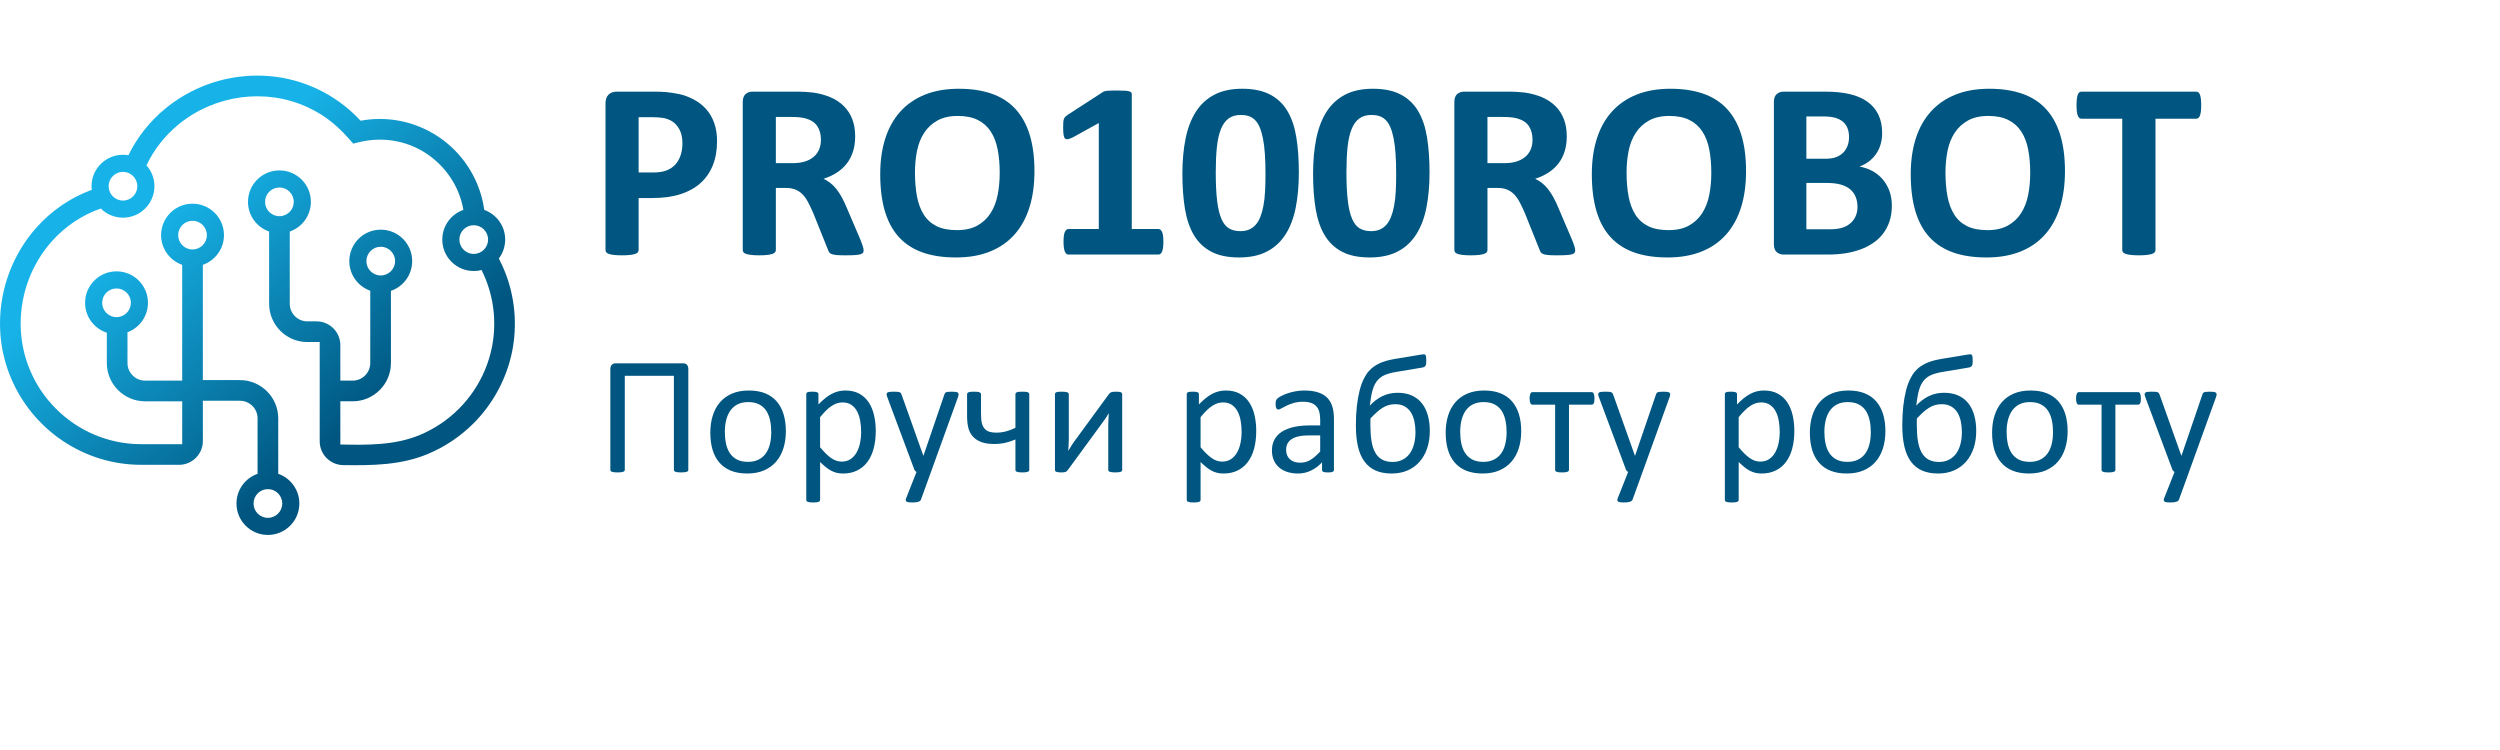 <?xml version="1.0" encoding="UTF-8"?> <svg xmlns="http://www.w3.org/2000/svg" xmlns:xlink="http://www.w3.org/1999/xlink" version="1.1" id="Layer_1" x="0px" y="0px" width="1700px" height="510.279px" viewBox="0 0 357.419 85.659" style="enable-background:new 0 0 317.419 65.659;" xml:space="preserve"><style type="text/css"> .st0{fill-rule:evenodd;clip-rule:evenodd;fill:url(#SVGID_1_);} .st1{fill-rule:evenodd;clip-rule:evenodd;fill:url(#SVGID_2_);} .st2{fill-rule:evenodd;clip-rule:evenodd;fill:url(#SVGID_3_);} .st3{fill-rule:evenodd;clip-rule:evenodd;fill:url(#SVGID_4_);} .st4{fill-rule:evenodd;clip-rule:evenodd;fill:url(#SVGID_5_);} .st5{fill-rule:evenodd;clip-rule:evenodd;fill:url(#SVGID_6_);} .st6{fill-rule:evenodd;clip-rule:evenodd;fill:url(#SVGID_7_);} .st7{fill-rule:evenodd;clip-rule:evenodd;fill:url(#SVGID_8_);} .st8{fill-rule:evenodd;clip-rule:evenodd;fill:url(#SVGID_9_);} </style><style type="text/css">.title{fill:#005680;}.slogan{fill:#005680;}</style><g transform="scale(1.994) translate(0, 0)"><g> <linearGradient id="SVGID_1_" gradientUnits="userSpaceOnUse" x1="12.511" y1="8.637" x2="25.578" y2="24.774"> <stop offset="0.008" style="stop-color:#17b3e8"></stop> <stop offset="1" style="stop-color:#005680"></stop> </linearGradient> <path class="st0" d="M36.211,14.081c-0.13-0.33-0.279-0.653-0.445-0.969c0.285-0.378,0.455-0.848,0.455-1.358 c0-0.979-0.625-1.813-1.498-2.124c-0.09-0.645-0.261-1.264-0.503-1.849c-0.771-1.86-2.239-3.329-4.1-4.1 c-0.894-0.37-1.87-0.575-2.89-0.575c-0.46,0-0.924,0.043-1.376,0.127c-0.908-0.981-1.991-1.764-3.184-2.313 c-3.548-1.635-7.765-1.05-10.788,1.42c-1.116,0.912-2.037,2.056-2.674,3.367C9.081,5.686,8.951,5.674,8.817,5.674 c-1.244,0-2.254,1.009-2.254,2.254c0,0.088,0.006,0.176,0.016,0.261C5.028,8.756,3.676,9.7,2.605,10.902 C0.973,12.737,0,15.174,0,17.784c0,2.004,0.597,3.948,1.712,5.613c0.744,1.112,1.683,2.051,2.796,2.796 c1.666,1.114,3.61,1.711,5.612,1.711h2.72c0.939,0,1.705-0.766,1.705-1.704c0-0.962,0-1.925,0-2.888h2.662 c0.347,0,0.661,0.143,0.89,0.371s0.37,0.543,0.37,0.89v3.976c-0.881,0.306-1.513,1.144-1.513,2.129 c0,1.245,1.009,2.254,2.254,2.254s2.255-1.009,2.255-2.254c0-0.985-0.633-1.823-1.514-2.129v-3.976c0-0.755-0.309-1.44-0.805-1.938 c-0.496-0.496-1.182-0.805-1.938-0.805h-2.662v-3.814v-4.451c0.881-0.306,1.514-1.144,1.514-2.129c0-1.245-1.01-2.254-2.255-2.254 c-1.244,0-2.254,1.009-2.254,2.254c0,0.985,0.633,1.823,1.514,2.129v4.451v3.852h-2.662c-0.347,0-0.662-0.143-0.891-0.371 c-0.228-0.229-0.37-0.543-0.37-0.89V18.4c0.857-0.318,1.469-1.145,1.469-2.113c0-1.244-1.009-2.254-2.254-2.254 s-2.254,1.01-2.254,2.254c0,1.002,0.653,1.852,1.558,2.145v2.176c0,0.755,0.308,1.441,0.805,1.938 c0.496,0.496,1.182,0.805,1.938,0.805h2.662v3.073H10.12c-1.704,0-3.373-0.508-4.791-1.457c-0.938-0.628-1.763-1.452-2.391-2.391 c-0.948-1.417-1.457-3.086-1.457-4.791c0-2.24,0.833-4.328,2.229-5.898c0.943-1.06,2.144-1.884,3.518-2.359 c0.407,0.405,0.969,0.656,1.589,0.656c1.245,0,2.255-1.009,2.255-2.254c0-0.575-0.216-1.1-0.57-1.498 c0.543-1.149,1.341-2.149,2.313-2.944c2.582-2.109,6.205-2.62,9.237-1.223c1.409,0.65,2.317,1.49,3.272,2.611l0.44-0.109 c0.476-0.117,0.976-0.177,1.466-0.177c0.828,0,1.614,0.163,2.328,0.458c1.479,0.613,2.683,1.816,3.295,3.295 c0.168,0.406,0.294,0.835,0.37,1.283c-0.88,0.307-1.512,1.144-1.512,2.129c0,1.245,1.01,2.254,2.254,2.254 c0.194,0,0.382-0.024,0.562-0.071c0.11,0.223,0.213,0.451,0.307,0.688c0.608,1.539,0.76,3.215,0.436,4.84 c-0.112,0.563-0.278,1.103-0.491,1.616c-0.439,1.057-1.071,1.997-1.88,2.807c-0.797,0.797-1.75,1.44-2.807,1.88 c-1.792,0.744-3.755,0.72-5.69,0.679V23.35h0.885c0.755,0,1.44-0.308,1.938-0.805c0.496-0.496,0.804-1.182,0.804-1.938v-5.176 c0.887-0.303,1.524-1.144,1.524-2.133c0-1.245-1.009-2.254-2.254-2.254s-2.254,1.009-2.254,2.254c0,0.982,0.627,1.816,1.502,2.125 v5.184c0,0.347-0.142,0.662-0.37,0.891s-0.543,0.37-0.89,0.37h-0.885v-2.544c0-0.939-0.766-1.705-1.704-1.705h-0.662 c-0.347,0-0.661-0.142-0.89-0.37s-0.37-0.543-0.37-0.89v-5.18c0.881-0.307,1.514-1.144,1.514-2.129c0-1.245-1.01-2.254-2.255-2.254 c-1.244,0-2.254,1.009-2.254,2.254c0,0.985,0.632,1.823,1.514,2.129v5.18c0,0.756,0.308,1.44,0.804,1.938 c0.496,0.496,1.182,0.804,1.938,0.804h0.885v2.768v0.74c0,1.204,0,2.408,0,3.611c0,0.931,0.75,1.691,1.68,1.705 c2.061,0.029,4.123,0.013,6.06-0.792c1.241-0.517,2.356-1.27,3.286-2.199c1.407-1.406,2.388-3.229,2.776-5.181 C37.1,17.861,36.921,15.874,36.211,14.081z M19.208,29.648c0.568,0,1.029,0.461,1.029,1.029s-0.461,1.029-1.029,1.029 s-1.029-0.461-1.029-1.029S18.64,29.648,19.208,29.648z M12.775,11.436c0-0.568,0.46-1.029,1.028-1.029s1.029,0.46,1.029,1.029 s-0.461,1.029-1.029,1.029S12.775,12.004,12.775,11.436z M8.355,17.316c-0.568,0-1.029-0.461-1.029-1.029s0.461-1.028,1.029-1.028 s1.029,0.46,1.029,1.028S8.924,17.316,8.355,17.316z M8.817,8.958c-0.568,0-1.028-0.461-1.028-1.029s0.46-1.029,1.028-1.029 s1.029,0.46,1.029,1.029S9.386,8.958,8.817,8.958z M33.966,12.783c-0.567,0-1.029-0.461-1.029-1.029s0.462-1.029,1.029-1.029 c0.568,0,1.029,0.461,1.029,1.029S34.534,12.783,33.966,12.783z M26.27,13.298c0-0.568,0.46-1.029,1.028-1.029 s1.029,0.461,1.029,1.029c0,0.568-0.461,1.029-1.029,1.029S26.27,13.866,26.27,13.298z M20.034,10.079 c-0.568,0-1.029-0.461-1.029-1.029s0.461-1.029,1.029-1.029s1.029,0.461,1.029,1.029S20.603,10.079,20.034,10.079z"></path> </g> </g><g transform="scale(0.018) translate(4668.318, 1421.223)"><path transform="translate(0,0) rotate(180) scale(-1, 1)" d="M1027 901c0 -72.667 -11.336 -136.998 -34.003 -192.998s-55.667 -103.167 -99 -141.5s-96.5 -67.5 -159.5 -87.5s-137.167 -30 -222.5 -30h-108v-413c0 -6.667 -2.167 -12.667 -6.5 -18s-11.5 -9.666 -21.5 -12.999s-23.333 -6 -40 -8s-38 -3 -64 -3 c-25.333 0 -46.5 1 -63.5 3s-30.5 4.667 -40.5 8s-17 7.666 -21 12.999s-6 11.333 -6 18v1164c0 31.333 8.167 54.833 24.5 70.5s37.833 23.5 64.5 23.5h305c30.667 0 59.834 -1.167 87.501 -3.5s60.834 -7.333 99.501 -15s77.834 -21.834 117.501 -42.501 s73.5 -46.834 101.5 -78.501s49.333 -68.667 64 -111s22 -89.833 22 -142.5zM751.997 882.002c0 45.333 -8 82.67 -24 112.003s-35.667 51 -59 65s-47.833 22.833 -73.5 26.5s-52.167 5.5 -79.5 5.5h-112v-439h118c42 0 77.167 5.667 105.5 17s51.5 27.166 69.5 47.499 s31.667 44.666 41 72.999s14 59.166 14 92.499z" class="title"></path><path transform="translate(1090,0) rotate(180) scale(-1, 1)" d="M1101 34c0 -7.333 -1.336 -13.501 -4.003 -18.501s-9 -9.167 -19 -12.5s-24.667 -5.666 -44 -6.999s-45.666 -2 -78.999 -2c-28 0 -50.333 0.667 -67 2s-29.834 3.833 -39.501 7.5s-16.5 8.334 -20.5 14.001s-7.333 12.5 -10 20.5l-116 289 c-14 32.667 -27.667 61.667 -41 87s-28.166 46.5 -44.499 63.5s-35.166 29.833 -56.499 38.5s-46 13 -74 13h-82v-493c0 -6.667 -2.167 -12.667 -6.5 -18s-11.5 -9.666 -21.5 -12.999s-23.333 -6 -40 -8s-38 -3 -64 -3c-25.333 0 -46.5 1 -63.5 3 s-30.5 4.667 -40.5 8s-17 7.666 -21 12.999s-6 11.333 -6 18v1175c0 29.333 7.5 50.5 22.5 63.5s33.5 19.5 55.5 19.5h335c34 0 62 -0.667 84 -2s42 -3 60 -5c52 -7.333 98.833 -20 140.5 -38s77 -41.5 106 -70.5s51.167 -63.333 66.5 -103s23 -85.167 23 -136.5 c0 -43.333 -5.5 -82.833 -16.5 -118.5s-27.167 -67.5 -48.5 -95.5s-47.666 -52.333 -78.999 -73s-67 -37.334 -107 -50.001c19.333 -9.333 37.5 -20.666 54.5 -33.999s33 -29.5 48 -48.5s29.167 -40.667 42.5 -65s26.333 -51.833 39 -82.5l109 -255 c10 -25.333 16.667 -43.833 20 -55.5s5 -20.834 5 -27.501zM761.997 911.999c0 42.667 -9.667 78.667 -29 108s-51 50 -95 62c-13.333 3.333 -28.5 6 -45.5 8s-40.5 3 -70.5 3h-118v-367h134c37.333 0 70 4.5 98 13.5s51.333 21.667 70 38s32.667 35.833 42 58.5 s14 48 14 76z" class="title"></path><path transform="translate(2243,0) rotate(180) scale(-1, 1)" d="M1305 662c0 -107.333 -13.334 -203.335 -40.001 -288.002s-66.334 -156.5 -119.001 -215.5s-117.834 -104 -195.501 -135s-167.5 -46.5 -269.5 -46.5c-100.667 0 -188.5 13.167 -263.5 39.5s-137.5 66.5 -187.5 120.5s-87.5 122.667 -112.5 206s-37.5 182 -37.5 296 c0 104.667 13.333 198.834 40 282.501s66.334 154.834 119.001 213.501s117.834 103.667 195.501 135s167.834 47 270.501 47c98 0 184.5 -13 259.5 -39s137.667 -66 188 -120s88.333 -122.167 114 -204.5s38.5 -179.5 38.5 -291.5zM1029 647.998 c0 68 -5.332 129.831 -15.999 185.498s-28.834 103.334 -54.501 143.001s-59.834 70.334 -102.501 92.001s-96 32.5 -160 32.5c-64.667 0 -118.667 -12.167 -162 -36.5s-78.333 -56.833 -105 -97.5s-45.5 -88.167 -56.5 -142.5s-16.5 -111.833 -16.5 -172.5 c0 -70.667 5.333 -134.167 16 -190.5s28.667 -104.5 54 -144.5s59.333 -70.5 102 -91.5s96.334 -31.5 161.001 -31.5s118.667 12 162 36s78.333 56.667 105 98s45.5 89.5 56.5 144.5s16.5 113.5 16.5 175.5z" class="title"></path><path transform="translate(3628,0) rotate(180) scale(-1, 1)" d="M944 100c0 -18.667 -1.002 -34.5 -3.002 -47.5s-4.833 -23.333 -8.5 -31s-7.834 -13.167 -12.501 -16.5s-10 -5 -16 -5h-714c-5.333 0 -10.333 1.667 -15 5s-8.834 8.833 -12.501 16.5s-6.5 18 -8.5 31s-3 28.833 -3 47.5 c0 19.333 0.833 35.5 2.5 48.5s4.334 23.5 8.001 31.5s7.834 13.833 12.501 17.5s10 5.5 16 5.5h241v842l-208 -115c-15.333 -7.333 -27.833 -11.833 -37.5 -13.5s-17.334 0.333 -23.001 6s-9.5 15.5 -11.5 29.5s-3 33.667 -3 59c0 16 0.333 29.167 1 39.5 s2.334 19.166 5.001 26.499s6.334 13.333 11.001 18s11 9.667 19 15l278 180c3.333 2.667 7.5 4.834 12.5 6.501s11.5 3 19.5 4s18.5 1.667 31.5 2s29.833 0.5 50.5 0.5c25.333 0 45.833 -0.5 61.5 -1.5s27.5 -2.667 35.5 -5s13.333 -5.5 16 -9.5 s4 -9 4 -15v-1069h211c6 0 11.5 -1.833 16.5 -5.5s9.333 -9.5 13 -17.5s6.334 -18.5 8.001 -31.5s2.5 -29.167 2.5 -48.5z" class="title"></path><path transform="translate(4666,0) rotate(180) scale(-1, 1)" d="M982 652c0 -103.333 -8.333 -196.669 -25 -280.002s-43.834 -154.333 -81.501 -213s-86.667 -103.667 -147 -135s-134.166 -47 -221.499 -47c-88.667 0 -162 15.167 -220 45.5s-104 74 -138 131s-57.833 126.667 -71.5 209s-20.5 175.5 -20.5 279.5 c0 102.667 8.5 195.834 25.5 279.501s44.333 154.834 82 213.501s86.667 103.667 147 135s133.833 47 220.5 47c88.667 0 162.167 -15.167 220.5 -45.5s104.5 -74 138.5 -131s57.667 -126.667 71 -209s20 -175.5 20 -279.5zM717 638.997 c0 61.333 -1.666 115.501 -4.999 162.501s-8.5 87.833 -15.5 122.5s-15.667 64 -26 88s-22.833 43.167 -37.5 57.5s-31.334 24.5 -50.001 30.5s-39.334 9 -62.001 9c-39.333 0 -71.833 -9.5 -97.5 -28.5s-46 -47.5 -61 -85.5s-25.5 -85.333 -31.5 -142 s-9 -122.667 -9 -198c0 -92 3.667 -168.167 11 -228.5s18.833 -108.333 34.5 -144s35.834 -60.667 60.501 -75s54.334 -21.5 89.001 -21.5c26 0 49 4.167 69 12.5s37.5 20.833 52.5 37.5s27.5 37.667 37.5 63s18.167 54.666 24.5 87.999s10.666 71 12.999 113 s3.5 88.333 3.5 139z" class="title"></path><path transform="translate(5704,0) rotate(180) scale(-1, 1)" d="M982 652c0 -103.333 -8.333 -196.669 -25 -280.002s-43.834 -154.333 -81.501 -213s-86.667 -103.667 -147 -135s-134.166 -47 -221.499 -47c-88.667 0 -162 15.167 -220 45.5s-104 74 -138 131s-57.833 126.667 -71.5 209s-20.5 175.5 -20.5 279.5 c0 102.667 8.5 195.834 25.5 279.501s44.333 154.834 82 213.501s86.667 103.667 147 135s133.833 47 220.5 47c88.667 0 162.167 -15.167 220.5 -45.5s104.5 -74 138.5 -131s57.667 -126.667 71 -209s20 -175.5 20 -279.5zM717 638.997 c0 61.333 -1.666 115.501 -4.999 162.501s-8.5 87.833 -15.5 122.5s-15.667 64 -26 88s-22.833 43.167 -37.5 57.5s-31.334 24.5 -50.001 30.5s-39.334 9 -62.001 9c-39.333 0 -71.833 -9.5 -97.5 -28.5s-46 -47.5 -61 -85.5s-25.5 -85.333 -31.5 -142 s-9 -122.667 -9 -198c0 -92 3.667 -168.167 11 -228.5s18.833 -108.333 34.5 -144s35.834 -60.667 60.501 -75s54.334 -21.5 89.001 -21.5c26 0 49 4.167 69 12.5s37.5 20.833 52.5 37.5s27.5 37.667 37.5 63s18.167 54.666 24.5 87.999s10.666 71 12.999 113 s3.5 88.333 3.5 139z" class="title"></path><path transform="translate(6742,0) rotate(180) scale(-1, 1)" d="M1101 34c0 -7.333 -1.336 -13.501 -4.003 -18.501s-9 -9.167 -19 -12.5s-24.667 -5.666 -44 -6.999s-45.666 -2 -78.999 -2c-28 0 -50.333 0.667 -67 2s-29.834 3.833 -39.501 7.5s-16.5 8.334 -20.5 14.001s-7.333 12.5 -10 20.5l-116 289 c-14 32.667 -27.667 61.667 -41 87s-28.166 46.5 -44.499 63.5s-35.166 29.833 -56.499 38.5s-46 13 -74 13h-82v-493c0 -6.667 -2.167 -12.667 -6.5 -18s-11.5 -9.666 -21.5 -12.999s-23.333 -6 -40 -8s-38 -3 -64 -3c-25.333 0 -46.5 1 -63.5 3 s-30.5 4.667 -40.5 8s-17 7.666 -21 12.999s-6 11.333 -6 18v1175c0 29.333 7.5 50.5 22.5 63.5s33.5 19.5 55.5 19.5h335c34 0 62 -0.667 84 -2s42 -3 60 -5c52 -7.333 98.833 -20 140.5 -38s77 -41.5 106 -70.5s51.167 -63.333 66.5 -103s23 -85.167 23 -136.5 c0 -43.333 -5.5 -82.833 -16.5 -118.5s-27.167 -67.5 -48.5 -95.5s-47.666 -52.333 -78.999 -73s-67 -37.334 -107 -50.001c19.333 -9.333 37.5 -20.666 54.5 -33.999s33 -29.5 48 -48.5s29.167 -40.667 42.5 -65s26.333 -51.833 39 -82.5l109 -255 c10 -25.333 16.667 -43.833 20 -55.5s5 -20.834 5 -27.501zM761.997 911.999c0 42.667 -9.667 78.667 -29 108s-51 50 -95 62c-13.333 3.333 -28.5 6 -45.5 8s-40.5 3 -70.5 3h-118v-367h134c37.333 0 70 4.5 98 13.5s51.333 21.667 70 38s32.667 35.833 42 58.5 s14 48 14 76z" class="title"></path><path transform="translate(7895,0) rotate(180) scale(-1, 1)" d="M1305 662c0 -107.333 -13.334 -203.335 -40.001 -288.002s-66.334 -156.5 -119.001 -215.5s-117.834 -104 -195.501 -135s-167.5 -46.5 -269.5 -46.5c-100.667 0 -188.5 13.167 -263.5 39.5s-137.5 66.5 -187.5 120.5s-87.5 122.667 -112.5 206s-37.5 182 -37.5 296 c0 104.667 13.333 198.834 40 282.501s66.334 154.834 119.001 213.501s117.834 103.667 195.501 135s167.834 47 270.501 47c98 0 184.5 -13 259.5 -39s137.667 -66 188 -120s88.333 -122.167 114 -204.5s38.5 -179.5 38.5 -291.5zM1029 647.998 c0 68 -5.332 129.831 -15.999 185.498s-28.834 103.334 -54.501 143.001s-59.834 70.334 -102.501 92.001s-96 32.5 -160 32.5c-64.667 0 -118.667 -12.167 -162 -36.5s-78.333 -56.833 -105 -97.5s-45.5 -88.167 -56.5 -142.5s-16.5 -111.833 -16.5 -172.5 c0 -70.667 5.333 -134.167 16 -190.5s28.667 -104.5 54 -144.5s59.333 -70.5 102 -91.5s96.334 -31.5 161.001 -31.5s118.667 12 162 36s78.333 56.667 105 98s45.5 89.5 56.5 144.5s16.5 113.5 16.5 175.5z" class="title"></path><path transform="translate(9280,0) rotate(180) scale(-1, 1)" d="M1078 388c0 -46 -6.335 -87.666 -19.002 -124.999s-30.167 -70.333 -52.5 -99s-49 -53.334 -80 -74.001s-65.167 -37.667 -102.5 -51s-77.166 -23.166 -119.499 -29.499s-89.5 -9.5 -141.5 -9.5h-344c-22 0 -40.5 6.5 -55.5 19.5s-22.5 34.167 -22.5 63.5v1128 c0 29.333 7.5 50.5 22.5 63.5s33.5 19.5 55.5 19.5h325c79.333 0 146.5 -6.667 201.5 -20s101.333 -33.5 139 -60.5s66.5 -61.167 86.5 -102.5s30 -90 30 -146c0 -31.333 -4 -60.833 -12 -88.5s-19.667 -52.834 -35 -75.501s-34.166 -42.667 -56.499 -60 s-47.833 -31.333 -76.5 -42c36.667 -6.667 70.5 -18.334 101.5 -35.001s58 -38.167 81 -64.5s41.167 -57.166 54.5 -92.499s20 -75 20 -119zM737.998 933.001c0 26 -4 49.332 -12 69.999s-20 37.834 -36 51.501s-36.167 24.167 -60.5 31.5s-56.833 11 -97.5 11h-133v-336 h147c38 0 68.333 4.5 91 13.5s41.5 21.333 56.5 37s26.167 34 33.5 55s11 43.167 11 66.5zM804.998 379c0 30 -4.999 56.833 -14.999 80.5s-24.667 43.5 -44 59.5s-44 28.333 -74 37s-69 13 -117 13h-156v-368h190c36.667 0 67.5 3.833 92.5 11.5s46.667 19 65 34 s32.666 33.667 42.999 56s15.5 47.833 15.5 76.5z" class="title"></path><path transform="translate(10428,0) rotate(180) scale(-1, 1)" d="M1305 662c0 -107.333 -13.334 -203.335 -40.001 -288.002s-66.334 -156.5 -119.001 -215.5s-117.834 -104 -195.501 -135s-167.5 -46.5 -269.5 -46.5c-100.667 0 -188.5 13.167 -263.5 39.5s-137.5 66.5 -187.5 120.5s-87.5 122.667 -112.5 206s-37.5 182 -37.5 296 c0 104.667 13.333 198.834 40 282.501s66.334 154.834 119.001 213.501s117.834 103.667 195.501 135s167.834 47 270.501 47c98 0 184.5 -13 259.5 -39s137.667 -66 188 -120s88.333 -122.167 114 -204.5s38.5 -179.5 38.5 -291.5zM1029 647.998 c0 68 -5.332 129.831 -15.999 185.498s-28.834 103.334 -54.501 143.001s-59.834 70.334 -102.501 92.001s-96 32.5 -160 32.5c-64.667 0 -118.667 -12.167 -162 -36.5s-78.333 -56.833 -105 -97.5s-45.5 -88.167 -56.5 -142.5s-16.5 -111.833 -16.5 -172.5 c0 -70.667 5.333 -134.167 16 -190.5s28.667 -104.5 54 -144.5s59.333 -70.5 102 -91.5s96.334 -31.5 161.001 -31.5s118.667 12 162 36s78.333 56.667 105 98s45.5 89.5 56.5 144.5s16.5 113.5 16.5 175.5z" class="title"></path><path transform="translate(11813,0) rotate(180) scale(-1, 1)" d="M1002 1186c0 -19.333 -0.833 -35.833 -2.5 -49.5s-4.167 -24.667 -7.5 -33s-7.5 -14.5 -12.5 -18.5s-10.5 -6 -16.5 -6h-324v-1043c0 -6.667 -2.167 -12.667 -6.5 -18s-11.5 -9.666 -21.5 -12.999s-23.5 -6 -40.5 -8s-38.167 -3 -63.5 -3s-46.5 1 -63.5 3 s-30.5 4.667 -40.5 8s-17.167 7.666 -21.5 12.999s-6.5 11.333 -6.5 18v1043h-324c-6.667 0 -12.334 2 -17.001 6s-8.667 10.167 -12 18.5s-5.833 19.333 -7.5 33s-2.5 30.167 -2.5 49.5c0 20 0.833 37 2.5 51s4.167 25.167 7.5 33.5s7.333 14.333 12 18 s10.334 5.5 17.001 5.5h912c6 0 11.5 -1.833 16.5 -5.5s9.167 -9.667 12.5 -18s5.833 -19.5 7.5 -33.5s2.5 -31 2.5 -51z" class="title"></path></g><g transform="scale(0.012) translate(7099.733, 4721.443)"><path transform="translate(0,0) rotate(180) scale(-1, 1)" d="M1101 25c0 -5.333 -1.333 -9.833 -4 -13.5s-7.334 -6.834 -14.001 -9.501s-15.5 -4.667 -26.5 -6s-24.833 -2 -41.5 -2c-16 0 -29.667 0.667 -41 2s-20.166 3.333 -26.499 6s-11 5.834 -14 9.501s-4.5 8.167 -4.5 13.5v1120h-585v-1120 c0 -5.333 -1.5 -9.833 -4.5 -13.5s-7.667 -6.834 -14 -9.501s-15 -4.667 -26 -6s-24.833 -2 -41.5 -2s-30.5 0.667 -41.5 2s-19.833 3.333 -26.5 6s-11.334 5.834 -14.001 9.501s-4 8.167 -4 13.5v1199c0 23.333 5.833 40.833 17.5 52.5 s26.5 17.5 44.5 17.5h807c18.667 0 33.334 -5.833 44.001 -17.5s16 -29.167 16 -52.5v-1199z" class="slogan"></path><path transform="translate(1273,0) rotate(180) scale(-1, 1)" d="M990 485c0 -73.333 -9.667 -140.834 -29 -202.501s-48.166 -114.834 -86.499 -159.501s-86.333 -79.5 -144 -104.5s-124.5 -37.5 -200.5 -37.5c-74 0 -138.5 11 -193.5 33s-100.833 54 -137.5 96s-64 93 -82 153s-27 128 -27 204c0 73.333 9.5 140.833 28.5 202.5 s47.667 114.834 86 159.501s86.166 79.334 143.499 104.001s124.333 37 201 37c74 0 138.5 -11 193.5 -33s100.833 -54 137.5 -96s64.167 -93 82.5 -153s27.5 -127.667 27.5 -203zM816 473.999c0 48.667 -4.501 94.666 -13.501 137.999s-23.833 81.333 -44.5 114 s-48.667 58.5 -84 77.5s-79.333 28.5 -132 28.5c-48.667 0 -90.5 -8.667 -125.5 -26s-63.833 -41.833 -86.5 -73.5s-39.5 -69.167 -50.5 -112.5s-16.5 -90.666 -16.5 -141.999c0 -49.333 4.5 -95.666 13.5 -138.999s24 -81.166 45 -113.499s49.167 -58 84.5 -77 s79.333 -28.5 132 -28.5c48 0 89.667 8.667 125 26s64.333 41.666 87 72.999s39.334 68.666 50.001 111.999s16 91 16 143z" class="slogan"></path><path transform="translate(2353,0) rotate(180) scale(-1, 1)" d="M981 489c0 -78.667 -8.495 -149.33 -25.495 -211.997s-42 -115.834 -75 -159.501s-73.833 -77.334 -122.5 -101.001s-104.334 -35.5 -167.001 -35.5c-26.667 0 -51.334 2.667 -74.001 8s-44.834 13.666 -66.501 24.999s-43.167 25.666 -64.5 42.999 s-44 37.666 -68 60.999v-450c0 -5.333 -1.333 -10 -4 -14s-7 -7.333 -13 -10s-14.333 -4.667 -25 -6s-24.334 -2 -41.001 -2c-16 0 -29.333 0.667 -40 2s-19.167 3.333 -25.5 6s-10.666 6 -12.999 10s-3.5 8.667 -3.5 14v1257c0 6 1 10.833 3 14.5 s6 6.834 12 9.501s13.667 4.5 23 5.5s20.666 1.5 33.999 1.5c14 0 25.5 -0.5 34.5 -1.5s16.5 -2.833 22.5 -5.5s10.167 -5.834 12.5 -9.501s3.5 -8.5 3.5 -14.5v-121c27.333 28 53.666 52.333 78.999 73s50.833 37.834 76.5 51.501s52 24 79 31 s55.5 10.5 85.5 10.5c65.333 0 121 -12.667 167 -38s83.5 -60 112.5 -104s50.167 -95.167 63.5 -153.5s20 -120.166 20 -185.499zM807.005 470.004c0 46 -3.501 90.5 -10.501 133.5s-19 81.167 -36 114.5s-39.833 60 -68.5 80s-64.334 30 -107.001 30 c-21.333 0 -42.333 -3.167 -63 -9.5s-41.667 -16.333 -63 -30s-43.666 -31.667 -66.999 -54s-48 -49.833 -74 -82.5v-358c45.333 -55.333 88.333 -97.666 129 -126.999s83.334 -44 128.001 -44c41.333 0 76.833 10 106.5 30s53.667 46.667 72 80 s31.833 70.666 40.5 111.999s13 83 13 125z" class="slogan"></path><path transform="translate(3429,0) rotate(180) scale(-1, 1)" d="M563 0l-119.998 -331.001c-4 -10.667 -14.167 -18.834 -30.5 -24.501s-41.166 -8.5 -74.499 -8.5c-17.333 0 -31.333 0.833 -42 2.5s-18.834 4.5 -24.501 8.5s-8.834 9.333 -9.501 16s1 14.667 5 24l124 313c-6 2.667 -11.667 7 -17 13s-9 12.333 -11 19 l-321 860c-5.333 14 -8 25 -8 33s2.667 14.333 8 19s14 7.834 26 9.501s28 2.5 48 2.5s35.667 -0.5 47 -1.5s20.333 -2.833 27 -5.5s11.5 -6.5 14.5 -11.5s6.167 -11.833 9.5 -20.5l257 -722h3l248 726c4 12.667 8.833 20.834 14.5 24.501 s14.167 6.334 25.5 8.001s27.666 2.5 48.999 2.5c18.667 0 34 -0.833 46 -2.5s20.833 -4.834 26.5 -9.501s8.5 -11 8.5 -19s-2 -18 -6 -30z" class="slogan"></path><path transform="translate(4356,0) rotate(180) scale(-1, 1)" d="M807 25c0 -5.333 -1.332 -9.832 -3.999 -13.499s-7 -6.834 -13 -9.501s-14.333 -4.667 -25 -6s-24 -2 -40 -2s-29.5 0.667 -40.5 2s-19.667 3.333 -26 6s-10.666 5.834 -12.999 9.501s-3.5 8.167 -3.5 13.5v362 c-37.333 -16.667 -76.833 -29.834 -118.5 -39.501s-86.834 -14.5 -135.501 -14.5c-62 0 -113.667 8 -155 24s-74.333 38 -99 66s-42.167 61.333 -52.5 100s-15.5 87.334 -15.5 146.001v256c0 5.333 1.167 9.833 3.5 13.5s6.833 7 13.5 10s15.167 5 25.5 6 s23.5 1.5 39.5 1.5c16.667 0 30.334 -0.5 41.001 -1.5s19 -3 25 -6s10.5 -6.333 13.5 -10s4.5 -8.167 4.5 -13.5v-230c0 -54 4 -94.333 12 -121s19.667 -47.834 35 -63.501s34.166 -26.667 56.499 -33s48.5 -9.5 78.5 -9.5c39.333 0 77.833 5 115.5 15 s75.167 24.333 112.5 43v399c0 5.333 1.167 9.833 3.5 13.5s6.666 7 12.999 10s15 5 26 6s24.5 1.5 40.5 1.5s29.333 -0.5 40 -1.5s19 -3 25 -6s10.333 -6.333 13 -10s4 -8.167 4 -13.5v-900z" class="slogan"></path><path transform="translate(5316,0) rotate(180) scale(-1, 1)" d="M954 24c0 -4.667 -1.328 -8.997 -3.995 -12.997s-7 -7.167 -13 -9.5s-14.333 -4.166 -25 -5.499s-24 -2 -40 -2s-29.333 0.667 -40 2s-19.334 3.166 -26.001 5.499s-11.334 5.5 -14.001 9.5s-4 8.333 -4 13v518c0 26 0.667 52.5 2 79.5 s3 53.5 5 79.5c-15.333 -26.667 -32.166 -52.834 -50.499 -78.501l-55.5 -76.5l-382 -522l-12.5 -14c-3.667 -4 -8.334 -7.167 -14.001 -9.5s-12.834 -4 -21.501 -5s-19.334 -1.5 -32.001 -1.5c-14.667 0 -26.667 0.667 -36 2s-16.833 3.166 -22.5 5.499 s-9.667 5.5 -12 9.5s-3.5 8.333 -3.5 13v902c0 4.667 1.167 9 3.5 13s6.666 7.333 12.999 10s14.833 4.5 25.5 5.5s23.667 1.5 39 1.5c32 0 54 -2.5 66 -7.5s18 -12.5 18 -22.5v-521c0 -26 -0.667 -51.833 -2 -77.5s-3 -51.167 -5 -76.5l46.5 74.5 c15.667 24.333 32.5 48.166 50.5 71.499l387 529c4 5.333 8.167 10 12.5 14s9.666 7.167 15.999 9.5s13.833 4 22.5 5s20 1.5 34 1.5s25.833 -0.5 35.5 -1.5s17.334 -2.833 23.001 -5.5s9.667 -6 12 -10s3.5 -8.667 3.5 -14v-901z" class="slogan"></path><path transform="translate(6886,0) rotate(180) scale(-1, 1)" d="M981 489c0 -78.667 -8.495 -149.33 -25.495 -211.997s-42 -115.834 -75 -159.501s-73.833 -77.334 -122.5 -101.001s-104.334 -35.5 -167.001 -35.5c-26.667 0 -51.334 2.667 -74.001 8s-44.834 13.666 -66.501 24.999s-43.167 25.666 -64.5 42.999 s-44 37.666 -68 60.999v-450c0 -5.333 -1.333 -10 -4 -14s-7 -7.333 -13 -10s-14.333 -4.667 -25 -6s-24.334 -2 -41.001 -2c-16 0 -29.333 0.667 -40 2s-19.167 3.333 -25.5 6s-10.666 6 -12.999 10s-3.5 8.667 -3.5 14v1257c0 6 1 10.833 3 14.5 s6 6.834 12 9.501s13.667 4.5 23 5.5s20.666 1.5 33.999 1.5c14 0 25.5 -0.5 34.5 -1.5s16.5 -2.833 22.5 -5.5s10.167 -5.834 12.5 -9.501s3.5 -8.5 3.5 -14.5v-121c27.333 28 53.666 52.333 78.999 73s50.833 37.834 76.5 51.501s52 24 79 31 s55.5 10.5 85.5 10.5c65.333 0 121 -12.667 167 -38s83.5 -60 112.5 -104s50.167 -95.167 63.5 -153.5s20 -120.166 20 -185.499zM807.005 470.004c0 46 -3.501 90.5 -10.501 133.5s-19 81.167 -36 114.5s-39.833 60 -68.5 80s-64.334 30 -107.001 30 c-21.333 0 -42.333 -3.167 -63 -9.5s-41.667 -16.333 -63 -30s-43.666 -31.667 -66.999 -54s-48 -49.833 -74 -82.5v-358c45.333 -55.333 88.333 -97.666 129 -126.999s83.334 -44 128.001 -44c41.333 0 76.833 10 106.5 30s53.667 46.667 72 80 s31.833 70.666 40.5 111.999s13 83 13 125z" class="slogan"></path><path transform="translate(7962,0) rotate(180) scale(-1, 1)" d="M831 24c0 -8 -2.675 -14.002 -8.008 -18.002s-12.666 -7 -21.999 -9s-23 -3 -41 -3c-17.333 0 -31.166 1 -41.499 3s-17.833 5 -22.5 9s-7 10 -7 18v90c-39.333 -42 -83.166 -74.667 -131.499 -98s-99.5 -35 -153.5 -35c-47.333 0 -90.166 6.167 -128.499 18.5 s-71 30.166 -98 53.499s-48 52 -63 86s-22.5 72.667 -22.5 116c0 50.667 10.333 94.667 31 132s50.334 68.333 89.001 93s86 43.167 142 55.5s119 18.5 189 18.5h124v70c0 34.667 -3.667 65.334 -11 92.001s-19.166 48.834 -35.499 66.501s-37.5 31 -63.5 40 s-58 13.5 -96 13.5c-40.667 0 -77.167 -4.833 -109.5 -14.5s-60.666 -20.334 -84.999 -32.001s-44.666 -22.334 -60.999 -32.001s-28.5 -14.5 -36.5 -14.5c-5.333 0 -10 1.333 -14 4s-7.5 6.667 -10.5 12s-5.167 12.166 -6.5 20.499s-2 17.5 -2 27.5 c0 16.667 1.167 29.834 3.5 39.501s8 18.834 17 27.501s24.5 18.834 46.5 30.501s47.333 22.334 76 32.001s60 17.667 94 24s68.333 9.5 103 9.5c64.667 0 119.667 -7.333 165 -22s82 -36.167 110 -64.5s48.333 -63.5 61 -105.5s19 -91 19 -147v-607zM666.992 434.998 l-141.001 0.001c-45.333 0 -84.666 -3.833 -117.999 -11.5s-61 -19 -83 -34s-38.167 -33 -48.5 -54s-15.5 -45.167 -15.5 -72.5c0 -46.667 14.833 -83.834 44.5 -111.501s71.167 -41.5 124.5 -41.5c43.333 0 83.5 11 120.5 33s75.833 55.667 116.5 101v191z" class="slogan"></path><path transform="translate(8943,0) rotate(180) scale(-1, 1)" d="M992 489c0 -75.333 -10.332 -144.009 -30.999 -206.009s-50.667 -115.5 -90 -160.5s-87.166 -79.833 -143.499 -104.5s-119.833 -37 -190.5 -37c-73.333 0 -136.833 11.833 -190.5 35.5s-98 59.334 -133 107.001s-60.833 107.334 -77.5 179.001s-25 155.834 -25 252.501 c0 82 3.833 157.5 11.5 226.5s18.5 131 32.5 186s30.667 101.833 50 140.5s39.166 69.334 59.499 92.001s40.333 40.834 60 54.501s41.5 26.334 65.5 38.001s51.167 21.834 81.5 30.501s64.5 16.334 102.5 23.001l321 53c11.333 2 20.666 2.833 27.999 2.5s13 -3 17 -8 s6.667 -13.167 8 -24.5s2 -27 2 -47c0 -13.333 -0.667 -24.666 -2 -33.999s-3.666 -17 -6.999 -23s-8.333 -10.667 -15 -14s-15.334 -6 -26.001 -8l-299 -50c-30 -4.667 -56.333 -10 -79 -16s-42.834 -12.667 -60.501 -20s-33.167 -15.5 -46.5 -24.5 s-26.666 -20.5 -39.999 -34.5s-25.5 -31.333 -36.5 -52s-20.333 -44.167 -28 -70.5s-14 -55 -19 -86s-9.833 -64.167 -14.5 -99.5c22 23.333 45.333 44.5 70 63.5s50.667 35.167 78 48.5s56.166 23.5 86.499 30.5s62.5 10.5 96.5 10.5 c64.667 0 121.167 -10.833 169.5 -32.5s88.333 -52.5 120 -92.5s55.334 -88 71.001 -144s23.5 -117.667 23.5 -185zM821.001 474.991c0 44 -4.17 86.003 -12.503 126.003s-21.666 75.167 -39.999 105.5s-43 54.666 -74 72.999s-69.167 27.5 -114.5 27.5 c-28 0 -54.167 -3.5 -78.5 -10.5s-48.166 -17.667 -71.499 -32s-46.666 -32 -69.999 -53s-48.333 -45.833 -75 -74.5c-0.667 -10.667 -1 -23 -1 -37v-43c0 -72 4.5 -135.333 13.5 -190s23.833 -100.334 44.5 -137.001s48 -64.334 82 -83.001s75.667 -28 125 -28 c43.333 0 82 8.5 116 25.5s62.5 40.833 85.5 71.5s40.5 68 52.5 112s18 93 18 147zM-0.002 950.994z" class="slogan"></path><path transform="translate(10034,0) rotate(180) scale(-1, 1)" d="M990 485c0 -73.333 -9.667 -140.834 -29 -202.501s-48.166 -114.834 -86.499 -159.501s-86.333 -79.5 -144 -104.5s-124.5 -37.5 -200.5 -37.5c-74 0 -138.5 11 -193.5 33s-100.833 54 -137.5 96s-64 93 -82 153s-27 128 -27 204c0 73.333 9.5 140.833 28.5 202.5 s47.667 114.834 86 159.501s86.166 79.334 143.499 104.001s124.333 37 201 37c74 0 138.5 -11 193.5 -33s100.833 -54 137.5 -96s64.167 -93 82.5 -153s27.5 -127.667 27.5 -203zM816 473.999c0 48.667 -4.501 94.666 -13.501 137.999s-23.833 81.333 -44.5 114 s-48.667 58.5 -84 77.5s-79.333 28.5 -132 28.5c-48.667 0 -90.5 -8.667 -125.5 -26s-63.833 -41.833 -86.5 -73.5s-39.5 -69.167 -50.5 -112.5s-16.5 -90.666 -16.5 -141.999c0 -49.333 4.5 -95.666 13.5 -138.999s24 -81.166 45 -113.499s49.167 -58 84.5 -77 s79.333 -28.5 132 -28.5c48 0 89.667 8.667 125 26s64.333 41.666 87 72.999s39.334 68.666 50.001 111.999s16 91 16 143z" class="slogan"></path><path transform="translate(11114,0) rotate(180) scale(-1, 1)" d="M783 876c0 -13.333 -0.667 -24.666 -2 -33.999s-3.5 -17 -6.5 -23s-6.5 -10.5 -10.5 -13.5s-9 -4.5 -15 -4.5h-270v-776c0 -5.333 -1.333 -9.833 -4 -13.5s-7 -6.834 -13 -9.501s-14.333 -4.667 -25 -6s-24.334 -2 -41.001 -2 c-16 0 -29.333 0.667 -40 2s-19.167 3.333 -25.5 6s-10.666 5.834 -12.999 9.501s-3.5 8.167 -3.5 13.5v776h-270c-5.333 0 -10.166 1.5 -14.499 4.5s-7.833 7.5 -10.5 13.5s-4.834 13.833 -6.501 23.5s-2.5 21.167 -2.5 34.5 c0 12 0.833 22.667 2.5 32s4 17.166 7 23.499s6.5 11 10.5 14s8.667 4.5 14 4.5h705c5.333 0 10.166 -1.5 14.499 -4.5s7.833 -7.667 10.5 -14s4.834 -14.333 6.501 -24s2.5 -20.5 2.5 -32.5z" class="slogan"></path><path transform="translate(11907,0) rotate(180) scale(-1, 1)" d="M563 0l-119.998 -331.001c-4 -10.667 -14.167 -18.834 -30.5 -24.501s-41.166 -8.5 -74.499 -8.5c-17.333 0 -31.333 0.833 -42 2.5s-18.834 4.5 -24.501 8.5s-8.834 9.333 -9.501 16s1 14.667 5 24l124 313c-6 2.667 -11.667 7 -17 13s-9 12.333 -11 19 l-321 860c-5.333 14 -8 25 -8 33s2.667 14.333 8 19s14 7.834 26 9.501s28 2.5 48 2.5s35.667 -0.5 47 -1.5s20.333 -2.833 27 -5.5s11.5 -6.5 14.5 -11.5s6.167 -11.833 9.5 -20.5l257 -722h3l248 726c4 12.667 8.833 20.834 14.5 24.501 s14.167 6.334 25.5 8.001s27.666 2.5 48.999 2.5c18.667 0 34 -0.833 46 -2.5s20.833 -4.834 26.5 -9.501s8.5 -11 8.5 -19s-2 -18 -6 -30z" class="slogan"></path><path transform="translate(13297,0) rotate(180) scale(-1, 1)" d="M981 489c0 -78.667 -8.495 -149.33 -25.495 -211.997s-42 -115.834 -75 -159.501s-73.833 -77.334 -122.5 -101.001s-104.334 -35.5 -167.001 -35.5c-26.667 0 -51.334 2.667 -74.001 8s-44.834 13.666 -66.501 24.999s-43.167 25.666 -64.5 42.999 s-44 37.666 -68 60.999v-450c0 -5.333 -1.333 -10 -4 -14s-7 -7.333 -13 -10s-14.333 -4.667 -25 -6s-24.334 -2 -41.001 -2c-16 0 -29.333 0.667 -40 2s-19.167 3.333 -25.5 6s-10.666 6 -12.999 10s-3.5 8.667 -3.5 14v1257c0 6 1 10.833 3 14.5 s6 6.834 12 9.501s13.667 4.5 23 5.5s20.666 1.5 33.999 1.5c14 0 25.5 -0.5 34.5 -1.5s16.5 -2.833 22.5 -5.5s10.167 -5.834 12.5 -9.501s3.5 -8.5 3.5 -14.5v-121c27.333 28 53.666 52.333 78.999 73s50.833 37.834 76.5 51.501s52 24 79 31 s55.5 10.5 85.5 10.5c65.333 0 121 -12.667 167 -38s83.5 -60 112.5 -104s50.167 -95.167 63.5 -153.5s20 -120.166 20 -185.499zM807.005 470.004c0 46 -3.501 90.5 -10.501 133.5s-19 81.167 -36 114.5s-39.833 60 -68.5 80s-64.334 30 -107.001 30 c-21.333 0 -42.333 -3.167 -63 -9.5s-41.667 -16.333 -63 -30s-43.666 -31.667 -66.999 -54s-48 -49.833 -74 -82.5v-358c45.333 -55.333 88.333 -97.666 129 -126.999s83.334 -44 128.001 -44c41.333 0 76.833 10 106.5 30s53.667 46.667 72 80 s31.833 70.666 40.5 111.999s13 83 13 125z" class="slogan"></path><path transform="translate(14373,0) rotate(180) scale(-1, 1)" d="M990 485c0 -73.333 -9.667 -140.834 -29 -202.501s-48.166 -114.834 -86.499 -159.501s-86.333 -79.5 -144 -104.5s-124.5 -37.5 -200.5 -37.5c-74 0 -138.5 11 -193.5 33s-100.833 54 -137.5 96s-64 93 -82 153s-27 128 -27 204c0 73.333 9.5 140.833 28.5 202.5 s47.667 114.834 86 159.501s86.166 79.334 143.499 104.001s124.333 37 201 37c74 0 138.5 -11 193.5 -33s100.833 -54 137.5 -96s64.167 -93 82.5 -153s27.5 -127.667 27.5 -203zM816 473.999c0 48.667 -4.501 94.666 -13.501 137.999s-23.833 81.333 -44.5 114 s-48.667 58.5 -84 77.5s-79.333 28.5 -132 28.5c-48.667 0 -90.5 -8.667 -125.5 -26s-63.833 -41.833 -86.5 -73.5s-39.5 -69.167 -50.5 -112.5s-16.5 -90.666 -16.5 -141.999c0 -49.333 4.5 -95.666 13.5 -138.999s24 -81.166 45 -113.499s49.167 -58 84.5 -77 s79.333 -28.5 132 -28.5c48 0 89.667 8.667 125 26s64.333 41.666 87 72.999s39.334 68.666 50.001 111.999s16 91 16 143z" class="slogan"></path><path transform="translate(15453,0) rotate(180) scale(-1, 1)" d="M992 489c0 -75.333 -10.332 -144.009 -30.999 -206.009s-50.667 -115.5 -90 -160.5s-87.166 -79.833 -143.499 -104.5s-119.833 -37 -190.5 -37c-73.333 0 -136.833 11.833 -190.5 35.5s-98 59.334 -133 107.001s-60.833 107.334 -77.5 179.001s-25 155.834 -25 252.501 c0 82 3.833 157.5 11.5 226.5s18.5 131 32.5 186s30.667 101.833 50 140.5s39.166 69.334 59.499 92.001s40.333 40.834 60 54.501s41.5 26.334 65.5 38.001s51.167 21.834 81.5 30.501s64.5 16.334 102.5 23.001l321 53c11.333 2 20.666 2.833 27.999 2.5s13 -3 17 -8 s6.667 -13.167 8 -24.5s2 -27 2 -47c0 -13.333 -0.667 -24.666 -2 -33.999s-3.666 -17 -6.999 -23s-8.333 -10.667 -15 -14s-15.334 -6 -26.001 -8l-299 -50c-30 -4.667 -56.333 -10 -79 -16s-42.834 -12.667 -60.501 -20s-33.167 -15.5 -46.5 -24.5 s-26.666 -20.5 -39.999 -34.5s-25.5 -31.333 -36.5 -52s-20.333 -44.167 -28 -70.5s-14 -55 -19 -86s-9.833 -64.167 -14.5 -99.5c22 23.333 45.333 44.5 70 63.5s50.667 35.167 78 48.5s56.166 23.5 86.499 30.5s62.5 10.5 96.5 10.5 c64.667 0 121.167 -10.833 169.5 -32.5s88.333 -52.5 120 -92.5s55.334 -88 71.001 -144s23.5 -117.667 23.5 -185zM821.001 474.991c0 44 -4.17 86.003 -12.503 126.003s-21.666 75.167 -39.999 105.5s-43 54.666 -74 72.999s-69.167 27.5 -114.5 27.5 c-28 0 -54.167 -3.5 -78.5 -10.5s-48.166 -17.667 -71.499 -32s-46.666 -32 -69.999 -53s-48.333 -45.833 -75 -74.5c-0.667 -10.667 -1 -23 -1 -37v-43c0 -72 4.5 -135.333 13.5 -190s23.833 -100.334 44.5 -137.001s48 -64.334 82 -83.001s75.667 -28 125 -28 c43.333 0 82 8.5 116 25.5s62.5 40.833 85.5 71.5s40.5 68 52.5 112s18 93 18 147zM-0.002 950.994z" class="slogan"></path><path transform="translate(16544,0) rotate(180) scale(-1, 1)" d="M990 485c0 -73.333 -9.667 -140.834 -29 -202.501s-48.166 -114.834 -86.499 -159.501s-86.333 -79.5 -144 -104.5s-124.5 -37.5 -200.5 -37.5c-74 0 -138.5 11 -193.5 33s-100.833 54 -137.5 96s-64 93 -82 153s-27 128 -27 204c0 73.333 9.5 140.833 28.5 202.5 s47.667 114.834 86 159.501s86.166 79.334 143.499 104.001s124.333 37 201 37c74 0 138.5 -11 193.5 -33s100.833 -54 137.5 -96s64.167 -93 82.5 -153s27.5 -127.667 27.5 -203zM816 473.999c0 48.667 -4.501 94.666 -13.501 137.999s-23.833 81.333 -44.5 114 s-48.667 58.5 -84 77.5s-79.333 28.5 -132 28.5c-48.667 0 -90.5 -8.667 -125.5 -26s-63.833 -41.833 -86.5 -73.5s-39.5 -69.167 -50.5 -112.5s-16.5 -90.666 -16.5 -141.999c0 -49.333 4.5 -95.666 13.5 -138.999s24 -81.166 45 -113.499s49.167 -58 84.5 -77 s79.333 -28.5 132 -28.5c48 0 89.667 8.667 125 26s64.333 41.666 87 72.999s39.334 68.666 50.001 111.999s16 91 16 143z" class="slogan"></path><path transform="translate(17624,0) rotate(180) scale(-1, 1)" d="M783 876c0 -13.333 -0.667 -24.666 -2 -33.999s-3.5 -17 -6.5 -23s-6.5 -10.5 -10.5 -13.5s-9 -4.5 -15 -4.5h-270v-776c0 -5.333 -1.333 -9.833 -4 -13.5s-7 -6.834 -13 -9.501s-14.333 -4.667 -25 -6s-24.334 -2 -41.001 -2 c-16 0 -29.333 0.667 -40 2s-19.167 3.333 -25.5 6s-10.666 5.834 -12.999 9.501s-3.5 8.167 -3.5 13.5v776h-270c-5.333 0 -10.166 1.5 -14.499 4.5s-7.833 7.5 -10.5 13.5s-4.834 13.833 -6.501 23.5s-2.5 21.167 -2.5 34.5 c0 12 0.833 22.667 2.5 32s4 17.166 7 23.499s6.5 11 10.5 14s8.667 4.5 14 4.5h705c5.333 0 10.166 -1.5 14.499 -4.5s7.833 -7.667 10.5 -14s4.834 -14.333 6.501 -24s2.5 -20.5 2.5 -32.5z" class="slogan"></path><path transform="translate(18417,0) rotate(180) scale(-1, 1)" d="M563 0l-119.998 -331.001c-4 -10.667 -14.167 -18.834 -30.5 -24.501s-41.166 -8.5 -74.499 -8.5c-17.333 0 -31.333 0.833 -42 2.5s-18.834 4.5 -24.501 8.5s-8.834 9.333 -9.501 16s1 14.667 5 24l124 313c-6 2.667 -11.667 7 -17 13s-9 12.333 -11 19 l-321 860c-5.333 14 -8 25 -8 33s2.667 14.333 8 19s14 7.834 26 9.501s28 2.5 48 2.5s35.667 -0.5 47 -1.5s20.333 -2.833 27 -5.5s11.5 -6.5 14.5 -11.5s6.167 -11.833 9.5 -20.5l257 -722h3l248 726c4 12.667 8.833 20.834 14.5 24.501 s14.167 6.334 25.5 8.001s27.666 2.5 48.999 2.5c18.667 0 34 -0.833 46 -2.5s20.833 -4.834 26.5 -9.501s8.5 -11 8.5 -19s-2 -18 -6 -30z" class="slogan"></path></g></svg> 